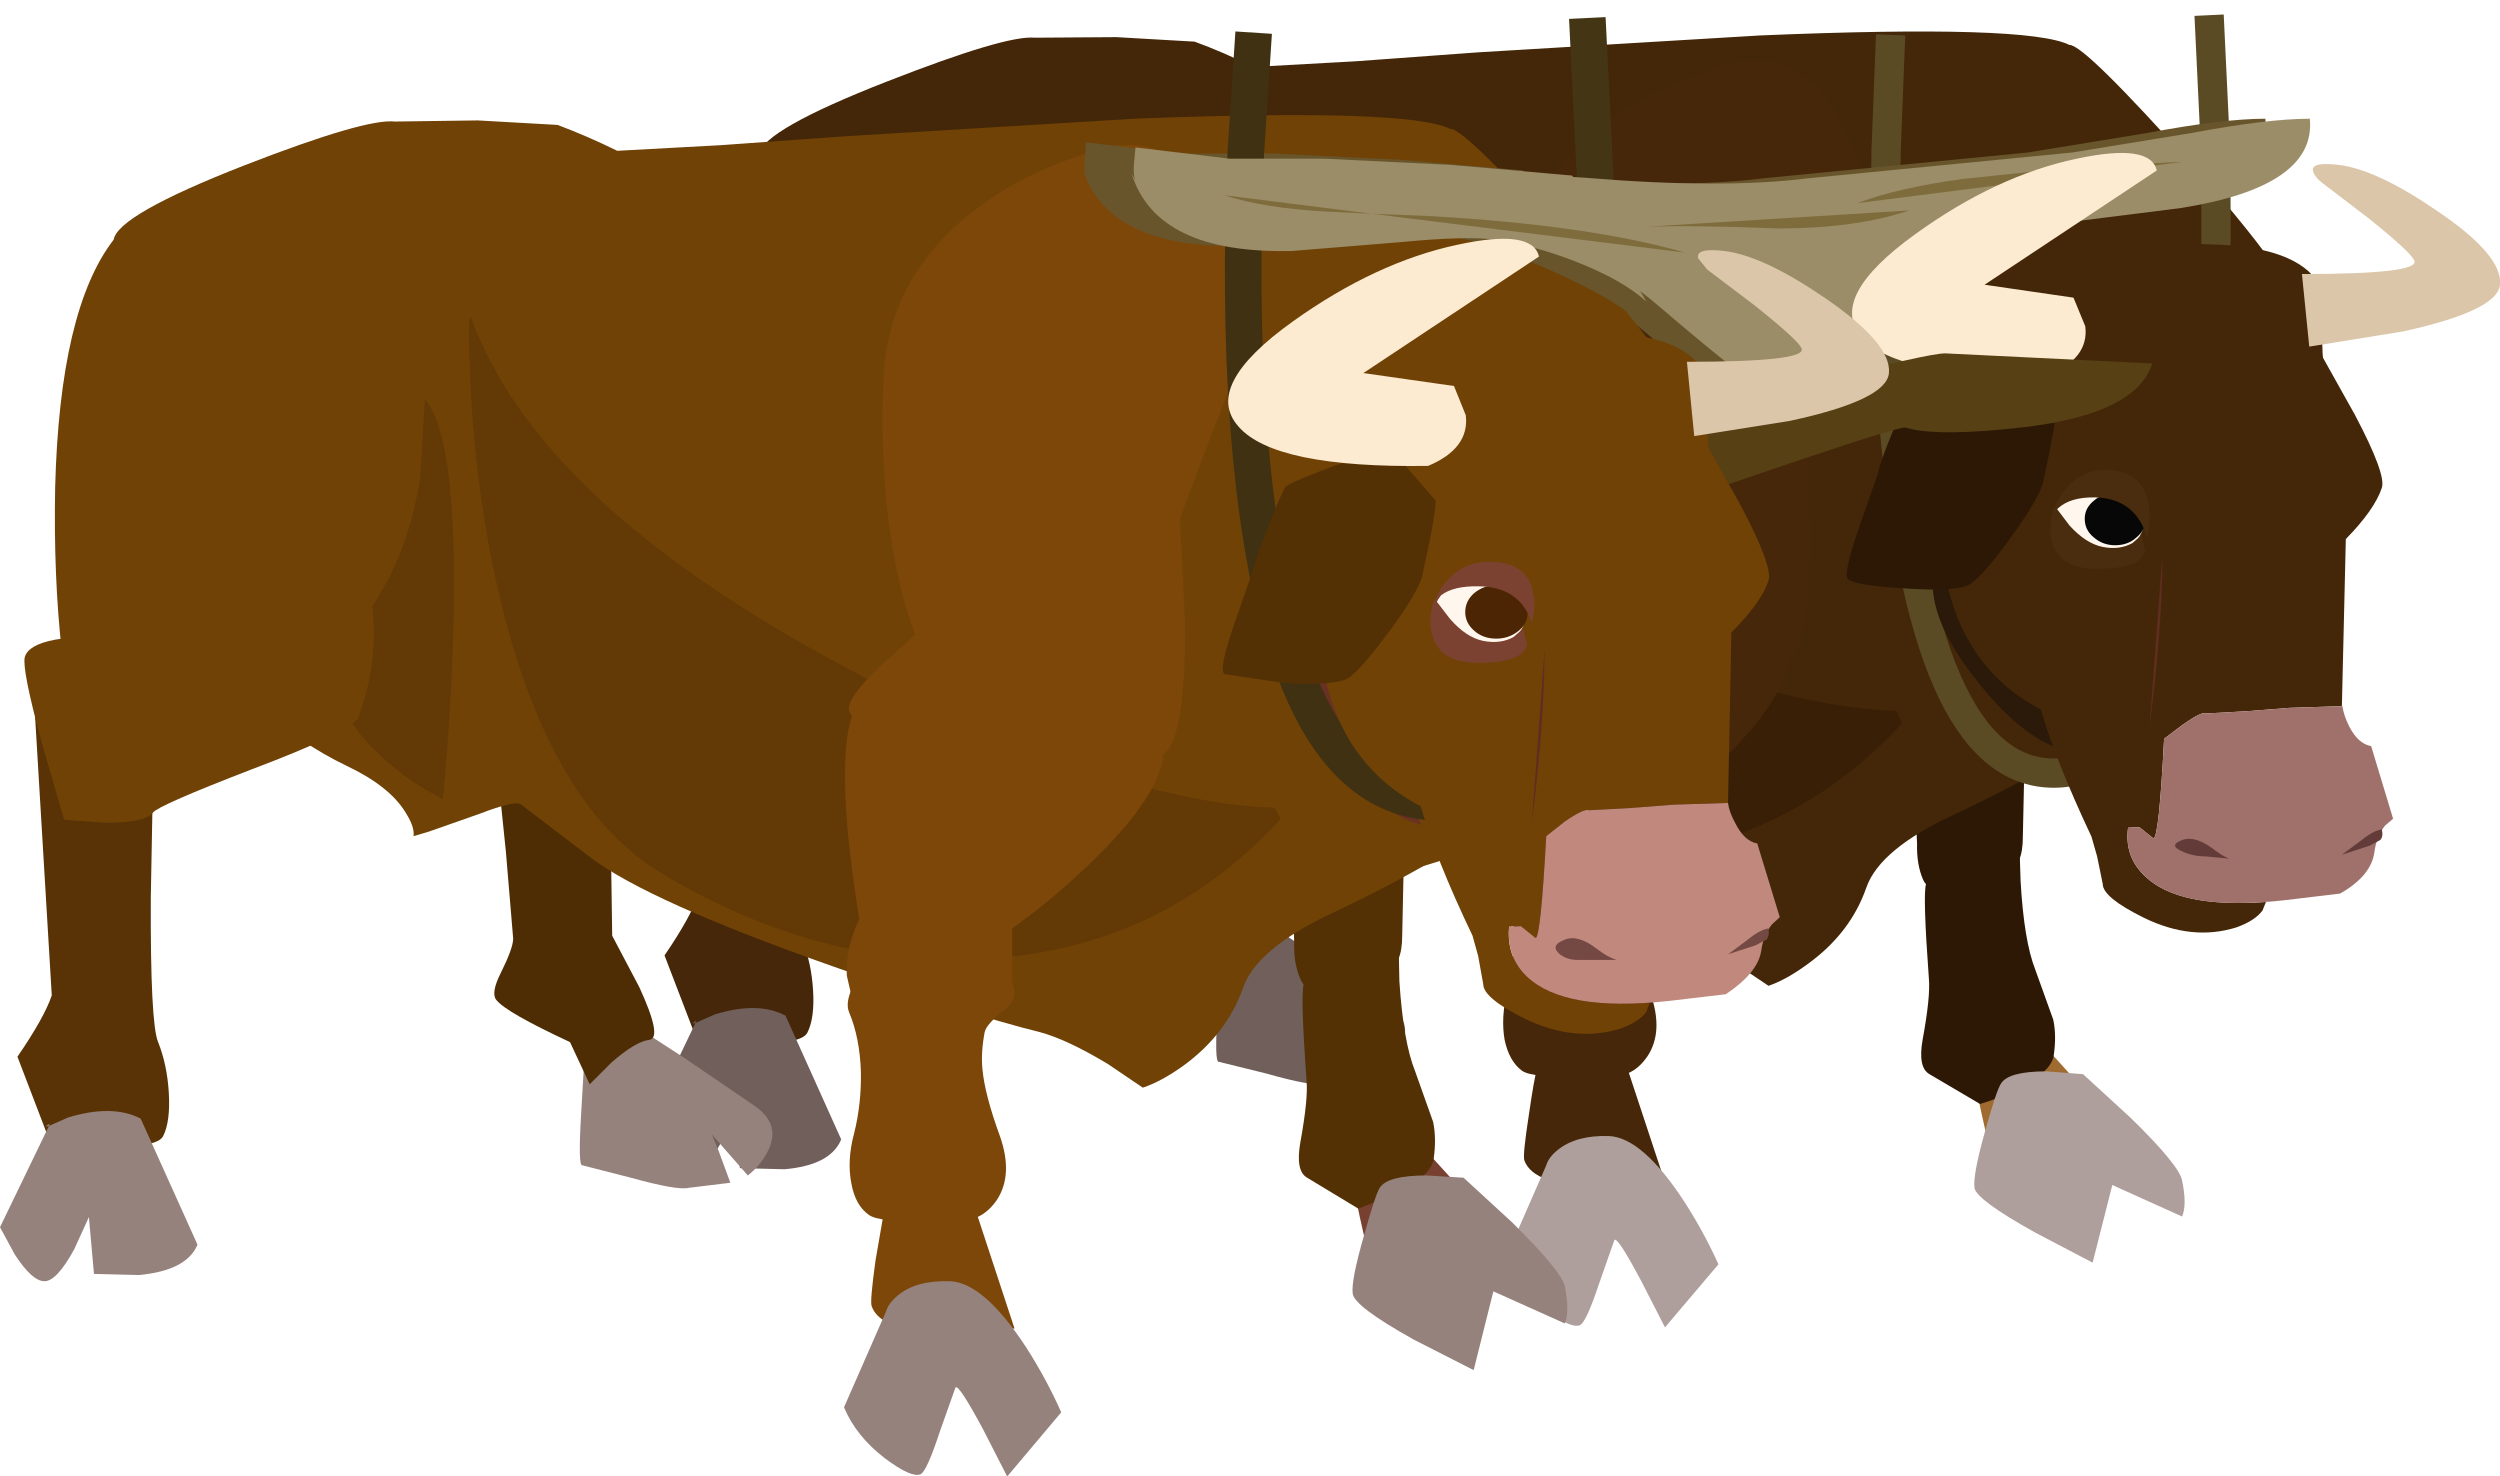 <?xml version="1.0" encoding="UTF-8" standalone="no"?>
<svg xmlns:xlink="http://www.w3.org/1999/xlink" height="131.2px" width="222.15px" xmlns="http://www.w3.org/2000/svg">
  <g transform="matrix(1.0, 0.0, 0.0, 1.0, 0.0, 1.35)">
    <path d="M108.55 82.45 L113.7 81.4 123.35 87.85 Q125.65 89.45 124.45 91.8 123.85 93.0 122.75 93.85 L119.6 90.3 120.15 91.7 121.2 94.5 117.55 94.95 Q116.6 95.2 112.55 94.05 L108.3 93.0 Q107.9 93.1 108.2 88.3 L108.55 82.45" fill="#705f5b" fill-rule="evenodd" stroke="none"/>
    <path d="M110.7 59.45 L110.9 73.0 113.25 77.45 Q115.3 81.9 114.1 82.05 112.9 82.2 110.8 84.05 L108.95 85.9 107.25 82.25 Q101.65 79.65 100.8 78.6 100.35 78.0 101.25 76.2 102.3 74.05 102.3 73.2 L101.65 65.6 101.0 59.45 110.7 59.45" fill="#774030" fill-rule="evenodd" stroke="none"/>
    <path d="M179.9 66.05 L179.75 73.0 Q179.75 75.6 178.45 76.0 L174.85 77.4 Q171.6 78.35 170.9 76.85 170.3 75.5 170.35 73.6 L170.25 71.5 169.45 68.55 168.35 64.6 Q167.8 63.25 174.0 61.45 L180.35 59.9 Q180.1 60.45 179.9 66.05" fill="#2d1805" fill-rule="evenodd" stroke="none"/>
    <path d="M120.4 4.1 L131.35 3.3 156.4 1.8 Q180.25 0.8 183.9 2.65 186.45 3.9 190.2 9.75 194.5 16.45 196.8 24.3 203.25 46.15 190.05 61.4 183.65 66.35 173.6 71.05 167.05 74.1 165.85 77.5 164.45 81.55 160.65 84.3 158.75 85.7 157.15 86.25 L154.1 84.2 Q150.55 82.0 148.1 81.4 141.6 79.7 130.05 75.65 114.0 69.95 109.05 66.25 L102.9 61.5 Q102.35 61.25 99.4 62.35 L94.95 63.95 93.6 64.3 Q93.7 63.5 93.0 62.3 91.6 59.95 87.75 58.15 79.6 54.3 73.65 45.15 64.55 31.35 67.45 12.35 67.8 10.2 78.8 5.9 89.4 1.75 91.95 2.0 L99.2 1.95 106.15 2.35 Q108.75 3.3 111.35 4.6 L120.4 4.1" fill="#442708" fill-rule="evenodd" stroke="none"/>
    <path d="M100.15 38.8 Q98.85 31.75 98.55 24.65 98.25 18.2 98.65 19.25 104.6 35.35 130.95 49.45 141.8 55.3 152.65 58.7 163.35 62.05 170.05 61.8 159.45 74.05 143.4 75.0 128.8 75.85 115.0 67.4 104.2 60.8 100.15 38.8" fill="#3a1f07" fill-rule="evenodd" stroke="none"/>
    <path d="M133.9 50.65 Q138.5 46.85 148.25 49.15 157.85 51.35 158.85 56.0 159.65 59.8 152.8 66.45 149.35 69.8 145.75 72.35 L145.75 77.1 143.6 78.65 Q141.0 80.2 138.85 80.3 136.7 80.45 134.0 79.3 L131.75 78.15 131.35 76.45 Q131.2 74.2 132.4 71.5 130.55 60.3 131.45 55.25 131.95 52.25 133.9 50.65" fill="#472709" fill-rule="evenodd" stroke="none"/>
    <path d="M147.7 73.6 Q148.3 74.95 147.1 75.9 145.5 77.2 145.35 77.9 144.95 79.6 145.1 81.1 145.3 83.25 146.65 86.9 147.85 90.3 146.4 92.5 145.65 93.6 144.7 94.0 L140.55 94.3 Q136.2 94.45 135.25 93.8 134.1 92.95 133.7 91.05 133.35 89.05 133.95 86.7 134.6 84.15 134.55 81.35 134.45 78.3 133.5 76.15 133.15 75.3 133.8 73.95 134.4 72.7 135.65 71.45 137.9 69.2 142.5 70.4 146.8 71.5 147.7 73.6" fill="#472709" fill-rule="evenodd" stroke="none"/>
    <path d="M149.1 5.95 L152.2 4.8 Q160.15 1.85 164.1 10.7 165.6 14.0 165.95 17.9 166.3 21.5 165.55 23.3 163.6 27.85 160.35 36.65 L160.8 45.45 Q160.9 54.7 159.3 56.85 153.5 62.4 142.2 59.0 138.2 57.85 134.8 55.9 131.75 54.15 131.55 53.4 131.25 52.35 134.3 49.45 L137.35 46.75 Q136.5 44.9 135.7 41.15 134.15 33.7 134.55 24.4 134.95 15.1 143.25 9.2 145.9 7.3 149.1 5.95" fill="#472709" fill-rule="evenodd" stroke="none"/>
    <path d="M136.55 93.8 Q137.6 91.0 140.65 90.7 143.55 90.4 144.25 92.5 L147.95 103.7 142.2 104.1 Q136.25 104.05 135.45 101.75 135.3 101.3 135.85 97.75 136.35 94.3 136.55 93.8" fill="#472709" fill-rule="evenodd" stroke="none"/>
    <path d="M149.65 105.4 Q151.45 108.2 152.7 111.0 L147.95 116.6 145.85 112.5 Q143.7 108.45 143.45 108.85 L142.1 112.7 Q140.95 116.15 140.4 116.4 139.6 116.75 137.3 115.0 134.75 113.05 133.75 110.55 L137.4 102.2 Q137.6 101.5 138.4 100.85 140.05 99.5 143.0 99.6 145.95 99.75 149.65 105.4" fill="#af9f9c" fill-rule="evenodd" stroke="none"/>
    <path d="M67.45 12.35 L71.9 15.95 Q77.15 20.55 81.1 25.45 93.7 41.15 88.75 54.05 84.95 56.5 73.6 52.6 L62.95 48.25 Q62.2 41.7 62.35 33.9 62.75 18.4 67.45 12.35" fill="#844e3a" fill-rule="evenodd" stroke="none"/>
    <path d="M65.1 46.75 L77.65 49.5 Q89.95 52.6 88.75 54.05 87.7 55.35 79.5 58.5 71.35 61.6 70.9 62.25 70.2 63.2 66.6 63.15 L63.15 62.9 61.15 56.1 Q59.45 49.75 59.7 48.7 60.0 47.6 62.35 47.15 L65.1 46.75" fill="#844e3a" fill-rule="evenodd" stroke="none"/>
    <path d="M70.9 59.0 L70.7 69.65 Q70.65 80.65 71.3 82.25 72.1 84.2 72.25 86.65 72.4 89.1 71.75 90.4 71.2 91.5 66.5 91.3 L61.85 90.85 59.05 83.55 Q61.4 80.1 62.05 78.15 L60.55 52.8 70.9 59.0" fill="#472709" fill-rule="evenodd" stroke="none"/>
    <path d="M61.85 89.35 L61.8 89.55 63.5 88.8 Q67.35 87.6 69.8 88.9 L74.75 99.9 Q73.8 102.2 69.7 102.55 L65.75 102.45 65.3 97.5 64.0 100.3 Q62.5 103.1 61.4 103.1 60.35 103.1 58.85 100.75 L57.55 98.4 61.8 89.55 Q61.3 89.7 61.85 89.35" fill="#705f5b" fill-rule="evenodd" stroke="none"/>
    <path d="M181.0 90.85 L185.3 95.6 Q177.6 102.25 177.15 101.6 176.7 100.95 175.0 92.35 L181.0 90.85" fill="#a06b30" fill-rule="evenodd" stroke="none"/>
    <path d="M171.15 77.2 L179.4 72.2 179.55 76.95 Q179.85 82.25 180.85 84.8 L182.45 89.25 Q182.75 90.65 182.5 92.4 182.3 93.95 179.1 95.5 177.5 96.3 175.95 96.75 L171.45 94.1 Q170.4 93.5 170.85 91.0 171.55 87.2 171.4 85.6 170.85 78.1 171.15 77.2" fill="#2d1805" fill-rule="evenodd" stroke="none"/>
    <path d="M177.8 94.95 Q178.45 93.85 181.85 93.85 L185.1 94.1 189.35 98.0 Q193.65 102.2 193.9 103.55 194.35 105.7 193.9 106.75 L187.7 103.95 185.95 110.85 180.8 108.15 Q175.6 105.25 175.45 104.2 175.3 103.05 176.4 99.15 177.4 95.55 177.8 94.95" fill="#af9f9c" fill-rule="evenodd" stroke="none"/>
    <path d="M164.95 27.1 L167.45 21.15 Q168.5 16.8 171.05 12.3 176.2 3.35 183.9 2.65 185.15 2.55 194.9 13.45 205.3 25.1 206.4 30.4 207.6 36.1 200.5 50.25 193.65 63.85 190.7 64.4 188.05 64.9 180.95 67.1 173.8 69.3 173.5 69.75 173.3 70.05 171.3 66.8 169.1 63.2 167.0 58.9 161.0 46.5 161.65 40.3 162.35 34.25 164.95 27.1" fill="#442708" fill-rule="evenodd" stroke="none"/>
    <path d="M168.0 1.75 L167.6 12.0 Q167.4 24.3 168.15 34.55 170.7 67.35 182.5 67.35 194.3 67.35 196.45 33.7 197.15 23.2 196.8 10.5 L196.3 0.0" fill="none" stroke="#5b4b24" stroke-linecap="butt" stroke-linejoin="miter-clip" stroke-miterlimit="4.0" stroke-width="2.6"/>
    <path d="M175.05 58.35 Q170.05 51.65 172.6 47.4 L183.6 65.35 Q179.55 64.35 175.05 58.35" fill="#2b1a09" fill-rule="evenodd" stroke="none"/>
    <path d="M206.2 24.95 L206.4 30.4 209.25 35.5 Q212.05 40.8 211.65 42.0 211.0 43.95 208.45 46.55 L208.1 61.4 203.45 61.55 199.65 61.85 196.0 62.05 Q195.65 61.85 193.95 63.05 L192.3 64.3 Q191.85 73.15 191.35 73.15 L190.1 72.15 189.1 72.2 Q188.75 74.8 190.65 76.55 193.6 79.35 201.35 78.8 L201.05 79.55 Q200.4 80.45 198.75 81.05 194.8 82.3 190.5 80.2 186.85 78.4 186.85 77.2 L186.35 74.75 185.85 73.0 Q182.65 66.2 181.35 61.7 173.3 57.5 172.45 46.75 172.2 43.4 172.7 39.8 L173.25 36.85 177.15 32.35 Q179.1 27.85 180.35 23.3 181.2 20.4 186.95 20.05 L197.45 20.4 Q201.9 20.65 204.25 22.1 206.2 23.3 206.2 24.95" fill="#442708" fill-rule="evenodd" stroke="none"/>
    <path d="M196.0 62.05 L199.65 61.85 203.45 61.55 208.15 61.4 Q208.25 62.2 208.75 63.2 209.55 64.75 210.7 64.95 L212.65 71.4 211.95 72.0 Q211.2 72.9 211.0 74.3 210.75 76.45 207.95 78.05 L202.95 78.65 Q193.9 79.65 190.65 76.55 188.75 74.8 189.1 72.2 L190.1 72.15 191.35 73.15 Q191.85 73.15 192.3 64.3 L193.95 63.05 Q195.65 61.85 196.0 62.05" fill="#a0706b" fill-rule="evenodd" stroke="none"/>
    <path d="M213.55 28.1 L205.2 29.45 204.55 23.0 Q214.9 23.0 214.55 21.85 214.35 21.15 210.35 17.95 L206.35 14.9 Q205.7 14.4 205.55 13.9 205.25 13.0 207.8 13.3 211.2 13.7 216.65 17.45 222.4 21.35 222.15 23.95 221.95 26.25 213.55 28.1" fill="#dbc6a9" fill-rule="evenodd" stroke="none"/>
    <path d="M164.25 50.15 Q163.7 49.8 165.2 45.5 L166.9 40.65 Q166.95 40.05 168.1 37.2 L169.55 33.9 Q169.8 33.5 173.8 32.05 177.55 30.75 178.7 30.5 L182.65 35.0 Q182.8 35.75 181.6 41.3 181.35 42.7 178.8 46.25 176.35 49.65 175.15 50.5 174.15 51.25 169.5 50.95 165.05 50.7 164.25 50.15" fill="#2d1805" fill-rule="evenodd" stroke="none"/>
    <path d="M141.05 0.25 L143.35 47.25" fill="none" stroke="#443615" stroke-linecap="butt" stroke-linejoin="miter-clip" stroke-miterlimit="4.0" stroke-width="3.25"/>
    <path d="M137.0 14.45 Q149.0 15.45 156.65 14.5 L180.2 12.2 190.9 10.45 Q197.55 9.2 201.3 9.2 201.9 15.25 189.75 17.15 L179.8 18.4 Q174.25 19.2 172.1 20.4 170.15 21.5 166.7 25.75 162.8 30.55 161.55 31.6 158.15 34.55 157.3 34.75 156.0 35.1 152.75 33.25 151.0 32.3 143.45 25.85 137.75 21.0 133.05 20.4 130.45 20.05 124.35 20.6 L113.85 21.4 Q100.95 21.7 98.6 14.5 L98.95 15.15 Q98.75 14.75 98.8 13.8 L98.95 12.2 107.85 13.15 116.9 13.15 137.0 14.45" fill="#68552c" fill-rule="evenodd" stroke="none"/>
    <path d="M140.95 14.45 Q152.95 15.45 160.6 14.5 L184.15 12.2 194.85 10.45 Q201.5 9.2 205.25 9.2 205.85 15.25 193.7 17.15 L183.75 18.4 Q178.2 19.2 176.05 20.4 174.1 21.5 170.65 25.75 166.8 30.55 165.5 31.6 162.1 34.55 161.25 34.75 159.95 35.1 156.7 33.25 154.95 32.3 147.4 25.85 141.7 21.0 137.0 20.4 134.4 20.05 128.3 20.6 L117.8 21.4 Q104.9 21.7 102.55 14.5 L102.9 15.15 Q102.7 14.75 102.75 13.8 L102.9 12.2 111.8 13.15 120.85 13.15 140.95 14.45" fill="#9b8d67" fill-rule="evenodd" stroke="none"/>
    <path d="M193.85 13.05 L165.05 16.7 Q168.6 15.35 174.4 14.55 L183.95 13.55 193.35 13.05 193.85 13.05 202.7 11.9 193.85 13.05" fill="#7f6c3d" fill-rule="evenodd" stroke="none"/>
    <path d="M191.65 13.8 L176.35 23.95 184.25 25.1 185.3 27.65 Q185.65 30.5 182.0 32.0 168.65 32.25 165.45 28.65 162.35 25.1 170.2 19.45 177.4 14.25 184.55 12.75 191.1 11.35 191.65 13.8" fill="#fcebd0" fill-rule="evenodd" stroke="none"/>
    <path d="M93.45 51.55 L131.35 40.8 Q169.8 30.05 172.85 30.05 L191.25 30.95 Q189.85 35.4 179.95 36.6 172.15 37.5 169.35 36.65 168.5 36.35 133.95 48.55 L99.6 60.75 93.45 51.55" fill="#564014" fill-rule="evenodd" stroke="none"/>
    <path d="M190.55 44.75 Q190.55 46.15 189.4 47.15 188.2 48.15 186.6 48.15 184.95 48.15 183.8 47.15 182.65 46.2 182.65 44.75 182.65 43.35 183.8 42.4 184.95 41.4 186.6 41.4 188.2 41.4 189.4 42.4 190.55 43.35 190.55 44.75" fill="#fff7ee" fill-rule="evenodd" stroke="none"/>
    <path d="M190.65 44.75 Q190.65 45.75 189.85 46.4 189.1 47.1 187.95 47.1 186.85 47.1 186.05 46.4 185.25 45.75 185.25 44.75 185.25 43.8 186.05 43.15 186.85 42.45 187.95 42.45 189.05 42.45 189.85 43.15 190.65 43.8 190.65 44.75" fill="#070707" fill-rule="evenodd" stroke="none"/>
    <path d="M183.3 42.45 Q184.95 40.15 187.75 40.45 190.55 40.75 190.95 43.65 191.15 45.05 190.8 46.4 189.75 42.95 186.2 42.85 184.0 42.8 182.9 43.8 182.4 44.2 182.3 44.7 182.5 43.5 183.3 42.45" fill="#492d0e" fill-rule="evenodd" stroke="none"/>
    <path d="M182.25 46.45 Q182.1 45.55 182.3 44.55 182.5 43.65 182.65 43.7 L183.9 45.35 Q185.35 46.95 186.85 47.25 188.35 47.55 189.5 46.9 L190.3 46.2 190.6 47.65 Q190.2 49.15 186.5 49.2 182.8 49.25 182.25 46.45" fill="#492d0e" fill-rule="evenodd" stroke="none"/>
    <path d="M192.15 48.0 Q192.15 54.45 191.0 63.3 L192.15 48.0" fill="#602d21" fill-rule="evenodd" stroke="none"/>
    <path d="M196.0 74.75 Q194.8 74.75 193.8 74.25 192.7 73.75 193.9 73.3 195.05 72.85 196.75 74.15 197.45 74.7 198.1 74.95 L196.0 74.75" fill="#633c39" fill-rule="evenodd" stroke="none"/>
    <path d="M208.1 74.6 L209.85 73.3 Q210.9 72.45 211.65 72.35 211.8 73.0 211.5 73.3 L210.55 73.8 208.1 74.6" fill="#633c39" fill-rule="evenodd" stroke="none"/>
    <path d="M52.0 91.45 L57.25 90.35 60.8 92.65 67.1 96.95 Q69.45 98.6 68.2 101.0 67.55 102.25 66.45 103.1 L63.25 99.45 63.85 100.9 64.9 103.75 61.2 104.2 Q60.2 104.45 56.05 103.3 L51.75 102.2 Q51.35 102.35 51.65 97.45 L52.0 91.45" fill="#96827c" fill-rule="evenodd" stroke="none"/>
    <path d="M44.3 68.0 L54.2 68.0 54.4 81.8 56.8 86.35 Q58.9 90.9 57.7 91.05 56.45 91.2 54.3 93.1 L52.4 95.0 50.65 91.25 Q44.95 88.6 44.1 87.5 43.6 86.9 44.5 85.1 45.6 82.9 45.6 82.05 L44.95 74.3 44.3 68.0" fill="#4f2d04" fill-rule="evenodd" stroke="none"/>
    <path d="M114.95 80.3 L114.1 77.25 112.95 73.25 Q112.4 71.9 118.8 70.05 L125.25 68.45 Q124.95 69.0 124.75 74.7 L124.6 81.8 Q124.6 84.4 123.25 84.9 L119.6 86.3 Q116.3 87.3 115.6 85.75 114.95 84.35 115.0 82.45 L114.95 80.3" fill="#543005" fill-rule="evenodd" stroke="none"/>
    <path d="M142.0 32.15 Q148.55 54.4 135.1 69.95 128.55 75.0 118.35 79.8 111.65 82.95 110.45 86.45 109.0 90.55 105.15 93.35 103.2 94.75 101.55 95.3 L98.45 93.2 Q94.8 91.0 92.35 90.35 86.4 88.9 73.95 84.5 57.65 78.75 52.55 74.9 L46.25 70.1 Q45.65 69.8 42.65 70.95 L38.1 72.55 36.75 72.95 Q36.85 72.15 36.1 70.95 34.7 68.55 30.8 66.7 22.45 62.7 16.4 53.45 7.15 39.35 10.1 19.95 10.45 17.75 21.7 13.35 32.5 9.15 35.1 9.45 L42.45 9.35 49.55 9.75 Q52.2 10.75 54.85 12.05 L64.05 11.55 75.25 10.75 100.8 9.2 Q125.1 8.25 128.85 10.1 131.45 11.4 135.25 17.3 139.65 24.15 142.0 32.15" fill="#704206" fill-rule="evenodd" stroke="none"/>
    <path d="M37.75 34.1 Q40.65 37.4 40.3 53.85 40.1 62.1 39.35 69.65 35.75 67.85 33.0 65.0 27.5 59.35 31.8 54.2 36.1 49.05 37.35 41.05 L37.75 34.1" fill="#633906" fill-rule="evenodd" stroke="none"/>
    <path d="M97.0 67.2 Q107.9 70.65 114.7 70.4 103.95 82.9 87.55 83.85 72.65 84.7 58.55 76.1 47.55 69.35 43.4 46.9 42.1 39.7 41.8 32.5 41.5 25.9 41.9 27.0 47.95 43.4 74.85 57.8 85.9 63.75 97.0 67.2" fill="#633906" fill-rule="evenodd" stroke="none"/>
    <path d="M103.3 64.5 Q104.1 68.35 97.1 75.15 93.6 78.55 89.95 81.15 L89.95 86.0 87.75 87.55 Q85.1 89.15 82.9 89.3 80.7 89.45 77.95 88.3 L75.65 87.1 75.25 85.35 Q75.1 83.0 76.35 80.3 74.5 68.9 75.35 63.7 75.9 60.65 77.85 59.0 82.5 55.15 92.45 57.5 102.3 59.75 103.3 64.5" fill="#7c4708" fill-rule="evenodd" stroke="none"/>
    <path d="M84.65 82.75 Q89.0 83.9 89.95 86.0 90.55 87.35 89.3 88.35 87.65 89.65 87.5 90.35 87.15 92.2 87.3 93.65 87.5 95.9 88.85 99.6 90.05 103.0 88.6 105.25 87.85 106.35 86.85 106.8 L82.6 107.1 Q78.15 107.3 77.2 106.6 76.0 105.75 75.65 103.8 75.25 101.75 75.9 99.35 76.55 96.75 76.5 93.9 76.4 90.85 75.45 88.6 75.1 87.75 75.75 86.4 76.35 85.05 77.65 83.8 79.95 81.5 84.65 82.75" fill="#7c4708" fill-rule="evenodd" stroke="none"/>
    <path d="M96.5 12.3 Q104.6 9.25 108.65 18.3 110.2 21.65 110.55 25.6 110.9 29.3 110.1 31.15 108.15 35.75 104.85 44.75 L105.3 53.75 Q105.4 63.15 103.75 65.35 97.85 71.0 86.3 67.55 82.3 66.35 78.75 64.35 75.65 62.6 75.45 61.85 75.15 60.75 78.25 57.8 L81.35 55.05 Q80.5 53.15 79.7 49.35 78.1 41.7 78.5 32.25 78.95 22.75 87.4 16.75 90.1 14.8 93.35 13.45 95.05 12.75 96.5 12.3" fill="#7c4708" fill-rule="evenodd" stroke="none"/>
    <path d="M78.5 106.6 Q79.6 103.8 82.7 103.5 85.7 103.2 86.4 105.3 L90.15 116.7 84.3 117.1 Q78.25 117.05 77.45 114.7 77.3 114.25 77.8 110.65 L78.5 106.6" fill="#7c4708" fill-rule="evenodd" stroke="none"/>
    <path d="M75.0 123.7 L78.75 115.15 Q78.95 114.45 79.8 113.75 81.4 112.4 84.45 112.5 87.45 112.65 91.2 118.4 93.05 121.3 94.3 124.15 L89.5 129.85 87.35 125.65 Q85.15 121.55 84.9 121.95 L83.5 125.9 Q82.35 129.4 81.8 129.65 81.0 130.0 78.65 128.25 76.05 126.25 75.0 123.7" fill="#96827c" fill-rule="evenodd" stroke="none"/>
    <path d="M10.1 19.95 L14.65 23.65 Q19.95 28.3 24.0 33.35 36.85 49.35 31.8 62.5 27.95 64.95 16.35 61.05 L5.5 56.6 Q4.75 49.9 4.9 42.0 5.3 26.15 10.1 19.95" fill="#704206" fill-rule="evenodd" stroke="none"/>
    <path d="M13.6 67.55 L13.4 78.4 Q13.35 89.6 14.05 91.25 14.85 93.25 15.0 95.75 15.15 98.3 14.5 99.6 13.95 100.7 9.1 100.45 L4.4 100.0 1.55 92.55 Q3.95 89.05 4.6 87.1 L3.05 61.2 13.6 67.55" fill="#593305" fill-rule="evenodd" stroke="none"/>
    <path d="M4.35 98.7 Q3.8 98.85 4.4 98.5 L4.35 98.7 6.05 97.95 Q10.0 96.75 12.5 98.05 L17.55 109.25 Q16.6 111.55 12.35 111.95 L8.35 111.85 7.9 106.8 6.6 109.65 Q5.05 112.5 3.95 112.5 2.85 112.5 1.3 110.1 L0.0 107.7 4.35 98.7" fill="#96827c" fill-rule="evenodd" stroke="none"/>
    <path d="M7.7 55.05 L20.5 57.9 Q33.05 61.0 31.8 62.5 30.75 63.85 22.4 67.0 14.1 70.2 13.6 70.85 12.9 71.8 9.25 71.75 L5.7 71.5 3.7 64.6 Q1.95 58.15 2.2 57.05 2.5 55.95 4.85 55.5 L7.7 55.05" fill="#704206" fill-rule="evenodd" stroke="none"/>
    <path d="M130.3 104.85 Q122.4 111.65 121.95 111.0 121.5 110.35 119.75 101.55 L125.9 100.0 130.3 104.85" fill="#774030" fill-rule="evenodd" stroke="none"/>
    <path d="M115.85 86.1 L124.25 81.0 124.35 85.85 Q124.7 91.25 125.75 93.85 L127.35 98.35 Q127.65 99.8 127.4 101.6 127.2 103.15 123.95 104.75 L120.7 106.05 116.15 103.3 Q115.1 102.7 115.55 100.15 116.25 96.3 116.1 94.7 115.55 87.0 115.85 86.1" fill="#543005" fill-rule="evenodd" stroke="none"/>
    <path d="M126.75 103.1 L130.05 103.3 134.4 107.3 Q138.75 111.6 139.05 112.95 139.5 115.15 139.05 116.25 L132.7 113.4 130.95 120.4 125.65 117.7 Q120.35 114.75 120.2 113.6 120.05 112.45 121.2 108.45 122.2 104.85 122.6 104.2 123.3 103.1 126.75 103.1" fill="#96827c" fill-rule="evenodd" stroke="none"/>
    <path d="M151.8 38.4 Q153.0 44.2 145.75 58.6 138.8 72.5 135.75 73.05 133.0 73.55 125.85 75.8 118.55 78.05 118.2 78.55 105.05 58.35 106.15 48.5 106.85 42.3 109.55 35.0 L112.1 28.95 Q113.15 24.5 115.75 19.95 121.0 10.8 128.85 10.1 130.1 9.95 140.05 21.1 150.65 33.0 151.8 38.4" fill="#704206" fill-rule="evenodd" stroke="none"/>
    <path d="M135.35 13.8 L145.65 27.2 Q143.4 25.15 137.4 22.5 131.5 19.95 128.4 19.55 125.95 19.15 120.25 19.7 L110.45 20.5 Q98.4 20.8 96.2 13.6 L96.5 14.2 Q96.3 13.8 96.4 12.9 L96.5 11.3 104.85 12.3 113.3 12.3 124.55 12.85 135.35 13.8" fill="#68552c" fill-rule="evenodd" stroke="none"/>
    <path d="M115.35 53.95 L126.35 71.95 Q122.3 70.95 117.8 64.9 112.8 58.2 115.35 53.95" fill="#683123" fill-rule="evenodd" stroke="none"/>
    <path d="M111.4 1.55 L110.7 12.3 Q110.15 25.2 110.9 35.9 113.4 70.15 128.2 69.95" fill="none" stroke="#3f3111" stroke-linecap="butt" stroke-linejoin="miter-clip" stroke-miterlimit="4.0" stroke-width="3.25"/>
    <path d="M128.9 13.3 L139.7 14.25 146.3 25.45 Q144.15 23.5 139.9 21.85 136.15 20.4 132.8 19.95 130.4 19.6 124.65 20.15 L114.85 20.95 Q102.75 21.25 100.55 14.05 L100.9 14.7 Q100.7 14.3 100.75 13.35 L100.9 11.75 109.25 12.75 117.65 12.75 128.9 13.3" fill="#9b8d67" fill-rule="evenodd" stroke="none"/>
    <path d="M149.75 21.1 L121.95 17.65 117.85 17.45 Q112.3 17.15 108.8 16.0 L121.95 17.65 127.05 17.85 Q141.2 18.65 149.75 21.1" fill="#7f6c3d" fill-rule="evenodd" stroke="none"/>
    <path d="M158.05 18.95 Q150.25 18.65 146.3 18.8 L169.65 17.35 Q164.9 18.95 158.05 18.95" fill="#7f6c3d" fill-rule="evenodd" stroke="none"/>
    <path d="M125.25 31.15 Q126.1 28.2 132.0 27.8 L142.7 28.2 Q147.25 28.4 149.6 29.85 151.55 31.1 151.55 32.8 L151.8 38.4 154.7 43.6 Q157.55 49.0 157.15 50.25 156.5 52.2 153.85 54.85 L153.55 70.0 148.75 70.15 144.9 70.45 141.2 70.65 Q140.8 70.45 139.05 71.65 L137.4 72.95 Q136.9 82.0 136.45 82.0 L135.15 80.95 134.1 81.0 Q133.85 83.7 135.7 85.45 138.75 88.3 146.6 87.75 L146.3 88.55 Q145.65 89.45 144.0 90.05 139.95 91.3 135.55 89.2 131.8 87.35 131.8 86.1 L131.35 83.6 130.85 81.8 Q127.55 74.9 126.25 70.3 118.0 66.0 117.2 55.05 116.9 51.6 117.45 47.95 L118.0 44.95 121.95 40.35 Q123.9 35.75 125.25 31.15" fill="#704206" fill-rule="evenodd" stroke="none"/>
    <path d="M157.45 80.8 Q156.7 81.7 156.5 83.15 156.2 85.1 153.35 87.0 L148.25 87.6 Q139.05 88.6 135.7 85.45 133.85 83.7 134.1 81.0 L135.15 80.95 136.45 82.0 Q136.9 82.0 137.4 72.95 L139.05 71.65 Q140.8 70.45 141.2 70.65 L144.9 70.45 148.75 70.15 153.55 70.0 Q153.65 70.8 154.2 71.8 155.0 73.4 156.15 73.6 L158.15 80.15 157.45 80.8" fill="#c1897e" fill-rule="evenodd" stroke="none"/>
    <path d="M149.9 30.8 Q160.45 30.8 160.1 29.65 159.9 28.95 155.8 25.7 L151.7 22.6 150.9 21.6 Q150.65 20.65 153.2 20.95 156.65 21.35 162.2 25.15 168.1 29.2 167.85 31.8 167.65 34.2 159.05 36.05 L150.55 37.4 149.9 30.8" fill="#dbc6a9" fill-rule="evenodd" stroke="none"/>
    <path d="M127.55 43.1 Q127.7 43.8 126.45 49.5 126.25 50.95 123.6 54.55 121.1 57.95 119.9 58.85 118.85 59.6 114.15 59.35 L108.8 58.55 Q108.25 58.15 109.8 53.75 L111.5 48.85 Q111.55 48.25 112.75 45.3 113.9 42.4 114.2 41.95 114.5 41.55 118.55 40.05 L123.5 38.45 127.55 43.1" fill="#543005" fill-rule="evenodd" stroke="none"/>
    <path d="M129.2 32.95 L130.25 35.55 Q130.6 38.5 126.9 40.05 113.25 40.25 110.05 36.55 106.85 32.95 114.9 27.2 122.25 21.95 129.5 20.4 136.2 18.95 136.75 21.45 L121.15 31.8 129.2 32.95" fill="#fcebd0" fill-rule="evenodd" stroke="none"/>
    <path d="M135.6 53.05 Q135.6 54.5 134.4 55.5 133.25 56.5 131.55 56.5 129.9 56.5 128.75 55.5 127.55 54.5 127.55 53.05 127.55 51.6 128.75 50.6 129.9 49.6 131.55 49.6 133.25 49.6 134.4 50.6 135.6 51.6 135.6 53.05" fill="#fff7ee" fill-rule="evenodd" stroke="none"/>
    <path d="M135.75 53.05 Q135.75 54.05 134.95 54.7 134.1 55.4 132.95 55.4 131.8 55.4 131.0 54.7 130.2 54.0 130.2 53.05 130.2 52.05 131.0 51.35 131.85 50.65 132.95 50.65 134.1 50.65 134.95 51.35 135.75 52.05 135.75 53.05" fill="#4c2505" fill-rule="evenodd" stroke="none"/>
    <path d="M128.45 50.4 Q130.1 48.35 132.95 48.6 135.85 48.85 136.25 51.45 136.5 52.7 136.1 53.95 135.05 50.8 131.4 50.75 129.15 50.7 128.05 51.55 L127.45 52.4 Q127.65 51.35 128.45 50.4" fill="#7c4231" fill-rule="evenodd" stroke="none"/>
    <path d="M131.5 57.55 Q127.7 57.6 127.2 54.75 127.0 53.85 127.2 52.8 127.4 51.9 127.55 51.95 L128.85 53.65 Q130.3 55.3 131.8 55.6 133.35 55.9 134.5 55.25 L135.35 54.5 135.7 56.0 Q135.25 57.5 131.5 57.55" fill="#7c4231" fill-rule="evenodd" stroke="none"/>
    <path d="M137.25 56.3 Q137.25 62.95 136.1 71.95 L137.25 56.3" fill="#602d21" fill-rule="evenodd" stroke="none"/>
    <path d="M140.2 83.95 Q139.1 83.95 138.45 83.3 137.8 82.6 139.05 82.15 140.2 81.65 141.95 83.0 142.85 83.7 143.65 83.95 L140.2 83.95" fill="#754943" fill-rule="evenodd" stroke="none"/>
    <path d="M153.55 83.45 L155.3 82.15 Q156.4 81.25 157.15 81.15 157.25 81.85 156.95 82.15 L156.0 82.65 153.55 83.45" fill="#754943" fill-rule="evenodd" stroke="none"/>
  </g>
</svg>
